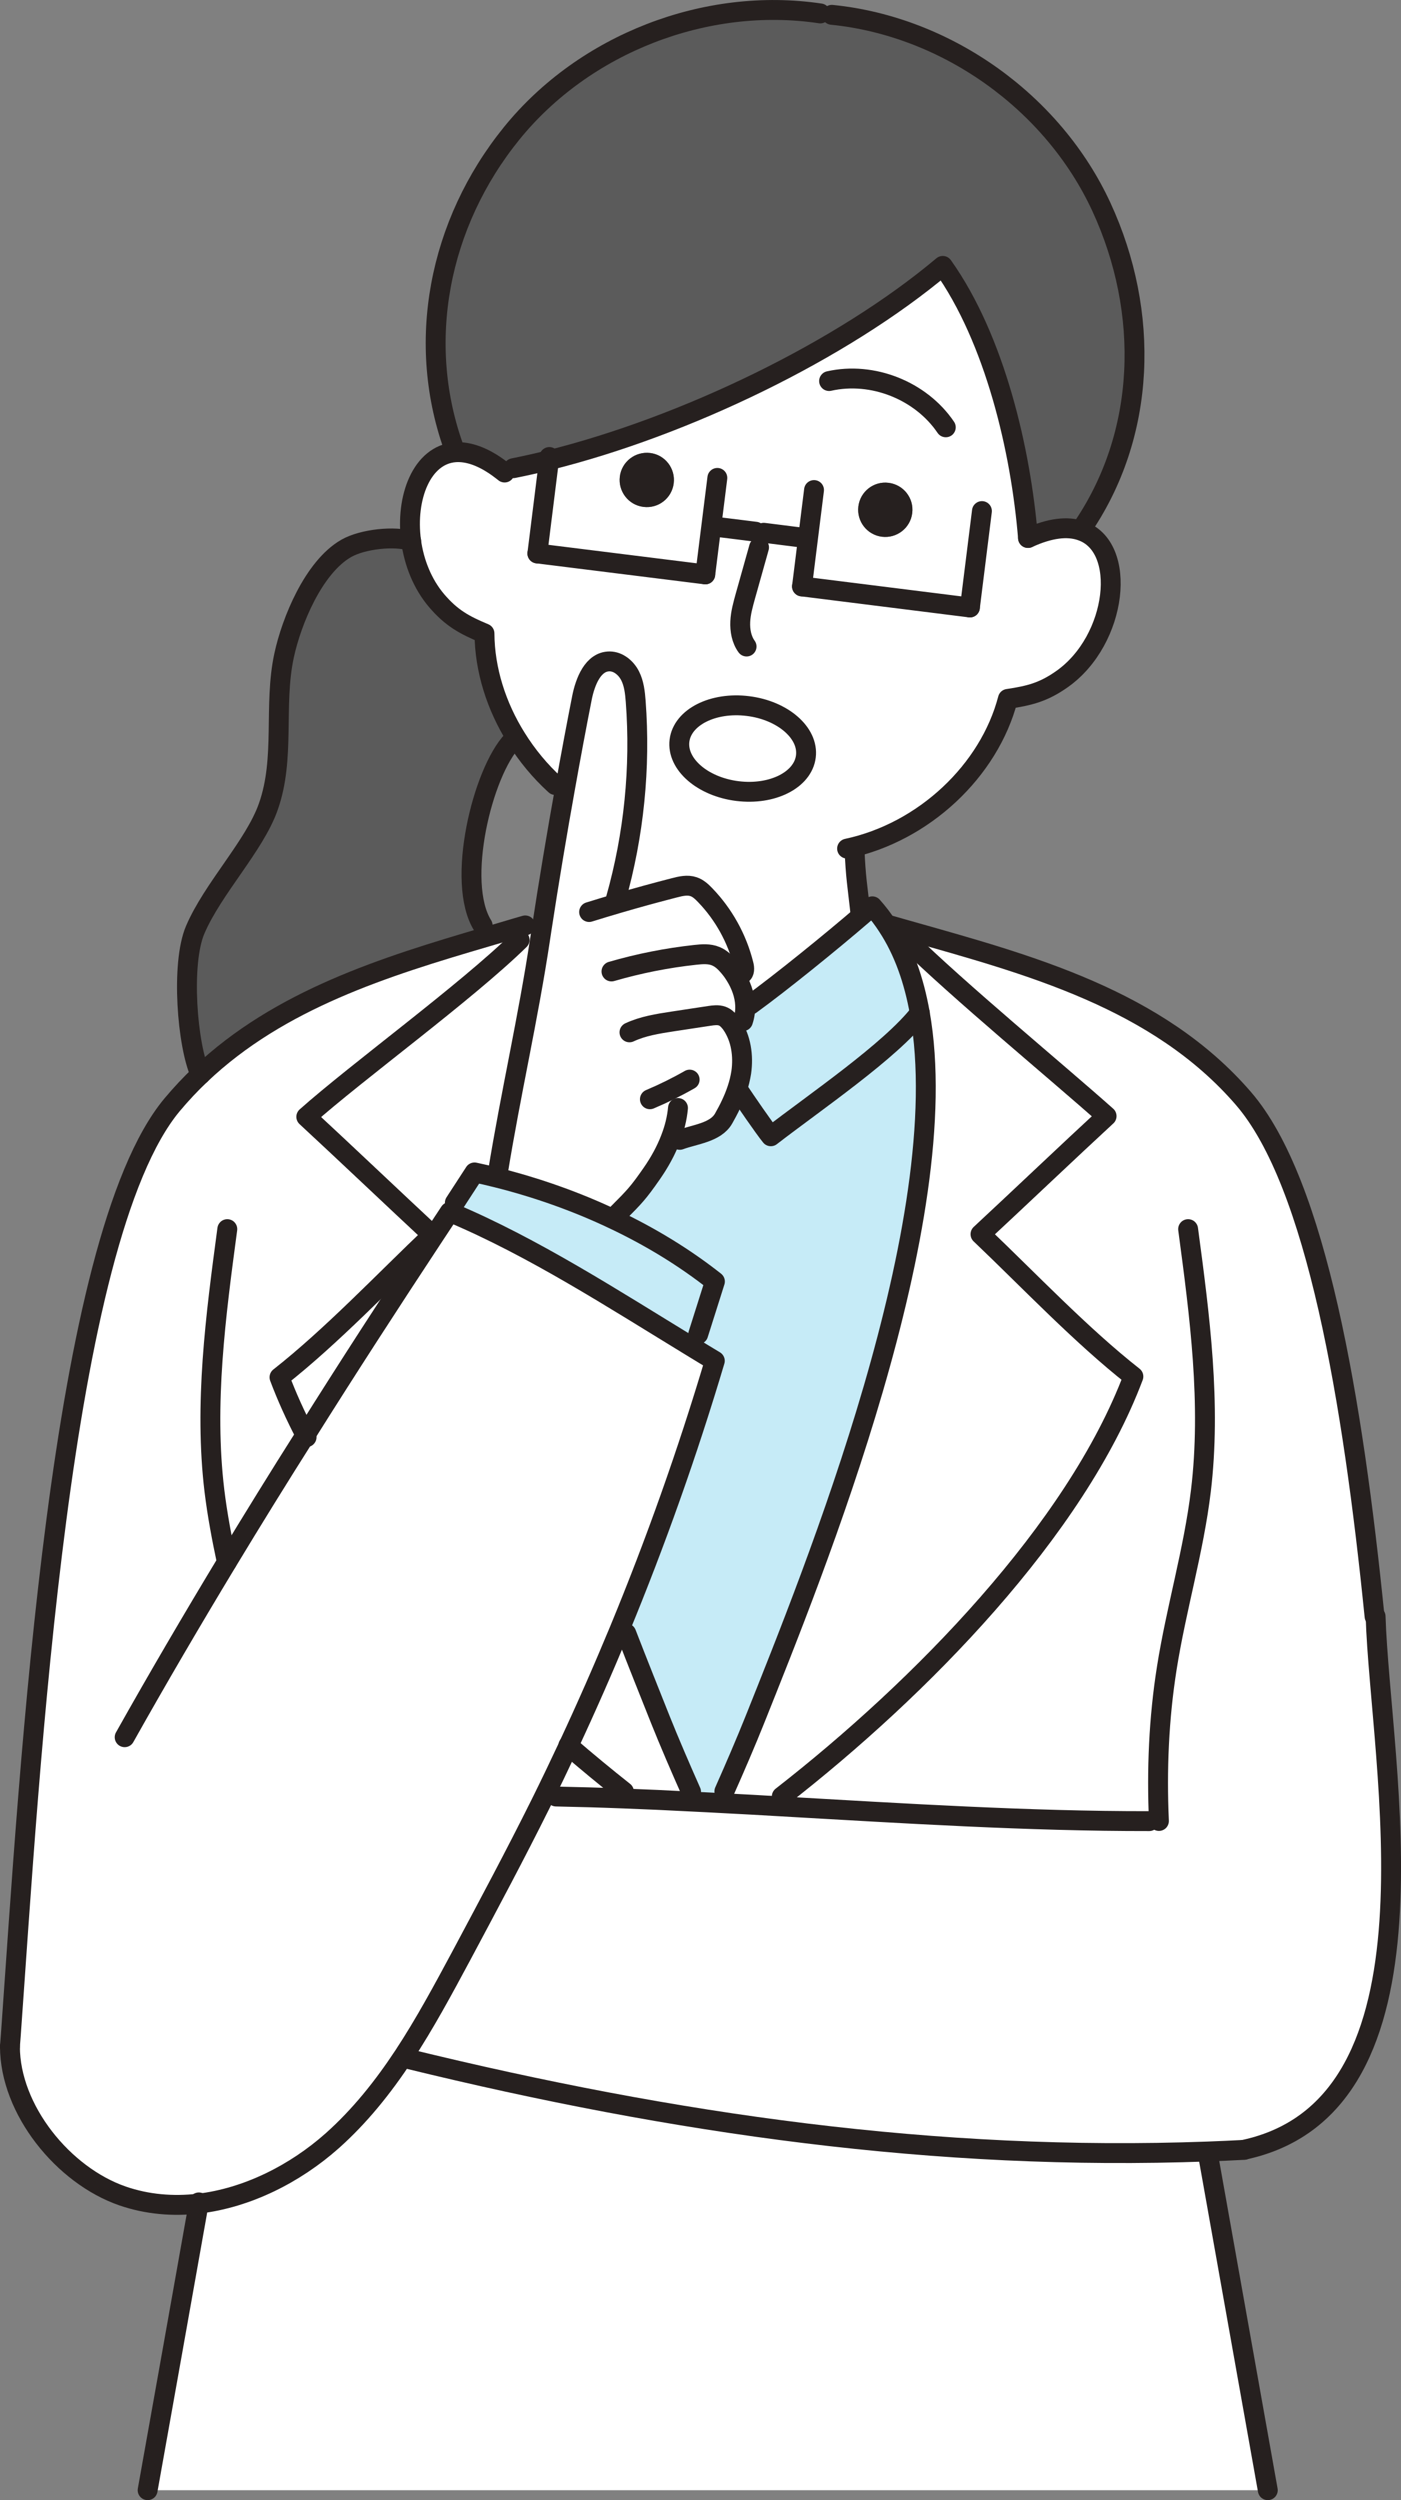 <?xml version="1.0" encoding="UTF-8"?>
<svg xmlns="http://www.w3.org/2000/svg" id="_レイヤー_2" data-name="レイヤー 2" viewBox="0 0 281.86 502.64">
  <rect x="0" y="0" width="281.86" height="502.64" fill="#808080" stroke="none"/>
  <defs>
    <style>
      .cls-1 {
        fill: #5b5b5b;
      }

      .cls-2 {
        fill: #c6ebf7;
      }

      .cls-3 {
        fill: none;
        stroke: #26201f;
        stroke-linecap: round;
        stroke-linejoin: round;
        stroke-width: 4px;
      }

      .cls-4 {
        fill: #26201f;
      }

      .cls-5 {
        fill: #fff;
      }
    </style>
  </defs>
  <g id="_レイヤー_2-2" data-name="レイヤー 2">
    <g>
      <g>
        <path class="cls-5" d="M125.48,361.57c4.43.16,8.93.37,13.47.61,2.2.1,4.43.22,6.67.34,3.83.19,7.67.41,11.55.64l.12-1.98c27.87-21.69,59.13-53.59,70.74-84.44-10.48-8.22-21.05-19.37-30.76-28.61,7.91-7.35,17.99-16.94,25.37-23.74-10.29-9.15-29.51-24.98-40.33-35.57l.47-1.71c24.16,6.83,50.09,13.73,67.37,33.72,14.78,17.06,22.06,61.13,26.4,104.16h.21c.92,29.71,15.26,98.2-26.43,107.21v.03c-2.45.13-4.89.24-7.35.33-54.52,2.01-107.34-5.54-160.83-18.61l-.93-.62c4.27-6.48,7.98-13.39,11.65-20.22,5.43-10.17,10.87-20.33,16-30.65,1.88-3.8,3.71-7.61,5.51-11.46,3.74,3.24,7.48,6.31,11.16,9.22l-.04,1.36Z"></path>
        <path class="cls-5" d="M255.06,500.64H29.69c3.43-19.19,6.86-38.41,10.27-57.61,9.79-1.15,19.4-6,26.88-12.64,5.59-4.98,10.24-10.82,14.37-17.07l.93.62c53.49,13.07,106.31,20.62,160.83,18.61v.33c4.08,22.83,8.03,44.94,12.09,67.77Z"></path>
        <path class="cls-1" d="M110.45,92.52c-2.44.61-4.83,1.14-7.18,1.61l-2.41.35c-3.55-2.72-6.67-3.74-9.27-3.56v-.16c-8.15-21.76-3.28-45.9,11.35-63.95C117.57,8.76,142.06-.75,165.04,2.7l2.31.28c23.12,2.32,44.51,17.56,54.25,38.66,9.74,21.1,9.12,45.77-4.12,64.85l-.06.18c-2.63-.89-6.14-.56-10.6,1.49-1.43-17.61-6.67-40-17.15-54.7-20.37,17.12-51.93,32.27-79.22,39.06Z"></path>
        <path class="cls-5" d="M110.45,92.52c27.29-6.79,58.85-21.94,79.22-39.06,10.48,14.69,15.71,37.09,17.15,54.7,4.46-2.05,7.97-2.38,10.6-1.49,9.55,3.13,7.38,21.97-3.7,29.82-3.73,2.65-6.56,3.37-10.95,4.02-3.77,14.44-16.88,26.8-32.35,30.1l1.49.19c.22,5.48.58,7.26,1.15,12.48l.52.61c-6.24,5.37-16.45,13.66-22.6,18.11l-1.08.03c-.1-2.04-.86-4.09-1.98-5.88l1.3-.28c.62-.34.56-1.26.38-1.94-1.3-5.22-3.99-10.08-7.73-13.96-.67-.69-1.4-1.39-2.32-1.7-1.24-.43-2.6-.1-3.87.22-3.86.99-7.69,2.04-11.5,3.16l-.28-.93c3.64-12.88,5-26.39,3.99-39.74-.13-1.74-.33-3.55-1.12-5.11-.8-1.58-2.35-2.88-4.11-2.9-3.36-.01-4.94,4.08-5.59,7.38-1.17,5.94-2.28,11.89-3.34,17.84l-2.01-.37c-3.05-2.76-5.68-5.96-7.84-9.42-4.02-6.42-6.36-13.76-6.4-21.05-4.08-1.7-6.65-3.1-9.62-6.58-2.9-3.4-4.57-7.72-5.14-11.99-1.18-8.74,2.16-17.36,8.87-17.86,2.6-.18,5.72.84,9.27,3.56l2.41-.35c2.35-.47,4.75-1.01,7.18-1.61ZM183.52,103.16c.38-2.99-1.74-5.72-4.75-6.09-2.99-.38-5.72,1.74-6.09,4.75-.37,2.99,1.74,5.72,4.75,6.09,2.99.37,5.72-1.74,6.09-4.75ZM162.13,152.08c.59-4.72-4.63-9.25-11.65-10.13-7.01-.87-13.19,2.23-13.78,6.96-.58,4.72,4.63,9.25,11.65,10.13s13.19-2.23,13.78-6.96ZM135.54,97.18c.38-3-1.74-5.74-4.73-6.11-3-.37-5.74,1.76-6.11,4.75s1.74,5.72,4.75,6.09c2.99.38,5.72-1.74,6.09-4.73Z"></path>
        <path class="cls-5" d="M197.26,248.13c9.71,9.24,20.28,20.39,30.76,28.61-11.6,30.85-42.87,62.75-70.74,84.44l-.12,1.98c-3.87-.22-7.72-.44-11.55-.64l.12-2.37c2.11-4.75,4.35-9.92,6.16-14.47,11.84-29.66,40.58-100.24,33.16-142.02-1.17-6.58-3.22-12.45-6.42-17.33l.43-.28c1.23.35,2.45.69,3.7,1.05l-.47,1.71c10.82,10.58,30.04,26.42,40.33,35.57-7.38,6.8-17.46,16.39-25.37,23.74Z"></path>
        <path class="cls-2" d="M185.06,203.66c7.42,41.78-21.32,112.37-33.16,142.02-1.82,4.55-4.05,9.73-6.16,14.47l-.12,2.37c-2.23-.12-4.46-.24-6.67-.34l.09-1.97c-2.13-4.77-4.36-9.96-6.19-14.53-1.91-4.79-4.27-10.66-6.84-17.3l-1.42-.59c7.33-17.73,13.75-35.82,19.23-54.21-1.6-.96-3.19-1.92-4.8-2.91l1.46-2.41c1.14-3.55,2.22-7.07,3.36-10.61-6.15-4.85-12.96-8.99-20.15-12.4l.56-1.21c3.39-3.4,4.12-4.12,6.86-8.06,1.55-2.22,2.88-4.6,3.84-7.13l1.8.31c3.05-1.11,7.2-1.46,8.81-4.27,1.08-1.88,2.05-3.86,2.73-5.91l.18.06c1.39,2.11,5.28,7.78,6.61,9.4,8.96-6.92,24.07-17.18,29.98-24.78Z"></path>
        <path class="cls-4" d="M178.78,97.07c3,.37,5.13,3.1,4.75,6.09-.37,3-3.1,5.11-6.09,4.75-3-.37-5.11-3.1-4.75-6.09.37-3,3.1-5.13,6.09-4.75Z"></path>
        <path class="cls-2" d="M178.64,186.33c3.19,4.88,5.25,10.75,6.42,17.33-5.91,7.6-21.02,17.86-29.98,24.78-1.33-1.63-5.22-7.29-6.61-9.4l-.18-.06c.37-1.11.65-2.25.83-3.4.47-3.31-.03-6.86-1.92-9.61-.12-.18-.25-.35-.4-.52l2.66-.16c.37-1.06.5-2.16.44-3.27l1.08-.03c6.15-4.45,16.36-12.74,22.6-18.11.69-.59,1.33-1.15,1.92-1.67,1.15,1.29,2.2,2.66,3.13,4.12Z"></path>
        <path class="cls-5" d="M150.48,141.96c7.02.87,12.24,5.41,11.65,10.13-.59,4.73-6.76,7.84-13.78,6.96s-12.23-5.41-11.65-10.13c.59-4.73,6.77-7.84,13.78-6.96Z"></path>
        <path class="cls-5" d="M124.18,181.65c3.81-1.12,7.64-2.17,11.5-3.16,1.27-.33,2.63-.65,3.87-.22.92.31,1.66,1.01,2.32,1.7,3.74,3.87,6.43,8.74,7.73,13.96.18.68.24,1.6-.38,1.94l-1.3.28c1.12,1.79,1.88,3.84,1.98,5.88.06,1.11-.07,2.2-.44,3.27l-2.66.16c.15.16.28.34.4.52,1.89,2.75,2.39,6.3,1.92,9.61-.18,1.15-.46,2.29-.83,3.4-.68,2.05-1.66,4.04-2.73,5.91-1.61,2.81-5.77,3.16-8.81,4.27l-1.8-.31c-.96,2.53-2.29,4.91-3.84,7.13-2.73,3.93-3.47,4.66-6.86,8.06l-.56,1.21c-7.61-3.64-15.66-6.48-23.76-8.5l.21-.78c2.56-15.86,6.14-31.27,8.53-47.16.12-.74.22-1.49.34-2.23,1.45-9.48,3.03-18.94,4.73-28.38,1.06-5.96,2.17-11.9,3.34-17.84.65-3.3,2.23-7.39,5.59-7.38,1.76.01,3.31,1.32,4.11,2.9.8,1.57.99,3.37,1.12,5.11,1.01,13.35-.35,26.86-3.99,39.74l.28.93Z"></path>
        <path class="cls-2" d="M143.83,257.65c-1.14,3.55-2.22,7.07-3.36,10.61l-1.46,2.41c-15.57-9.49-31.75-19.97-48.34-26.93l.84-1.94c1.32-2.03,2.65-4.07,3.96-6.09,1.48.31,2.97.67,4.45,1.03,8.1,2.03,16.14,4.86,23.76,8.5,7.18,3.41,14,7.55,20.15,12.4Z"></path>
        <path class="cls-5" d="M39.96,443.03c-5.14.59-10.33.18-15.3-1.54-11.97-4.14-22.66-17.39-22.66-30.05.06-.77.12-1.55.18-2.34,3.86-53.91,9.76-159.76,32.43-186.96,1.82-2.17,3.73-4.2,5.72-6.09,15.91-15.11,37.11-21.7,57.46-27.67,2.03-.61,4.05-1.18,6.05-1.79l.69,2.38c-10.82,10.58-32.63,26.42-42.92,35.57,7.38,6.82,17.46,16.39,25.37,23.76-9.73,9.22-20.28,20.37-30.76,28.61,1.45,3.86,3.21,7.75,5.23,11.6,8.44-13.44,17.07-26.76,25.83-40.02l3.19-4.83c.06.03.13.06.19.09,16.59,6.96,32.77,17.44,48.34,26.93,1.61.99,3.21,1.95,4.8,2.91-5.48,18.39-11.9,36.48-19.23,54.21-3.21,7.75-6.59,15.43-10.14,23.03-.03.06-.04.1-.07.16-1.8,3.84-3.64,7.66-5.51,11.46-5.13,10.32-10.57,20.47-16,30.65-3.67,6.83-7.38,13.75-11.65,20.22-4.12,6.25-8.78,12.09-14.37,17.07-7.48,6.64-17.09,11.49-26.88,12.64Z"></path>
        <path class="cls-5" d="M139.04,360.21l-.09,1.97c-4.54-.24-9.03-.44-13.47-.61l.04-1.36c-3.68-2.91-7.42-5.99-11.16-9.22.03-.06.04-.1.07-.16,3.55-7.6,6.93-15.29,10.14-23.03l1.42.59c2.57,6.64,4.94,12.51,6.84,17.3,1.83,4.57,4.07,9.76,6.19,14.53Z"></path>
        <path class="cls-4" d="M130.81,91.07c2.99.37,5.11,3.1,4.73,6.11-.37,2.99-3.1,5.11-6.09,4.73-3-.37-5.11-3.1-4.75-6.09s3.1-5.11,6.11-4.75Z"></path>
        <path class="cls-5" d="M109,186.57c-.12.74-.22,1.49-.34,2.23-2.39,15.89-5.97,31.3-8.53,47.16l-.21.78c-1.48-.37-2.97-.72-4.45-1.03-1.32,2.03-2.65,4.07-3.96,6.09l-.84,1.94c-.06-.03-.13-.06-.19-.09l-3.19,4.83-.3-.19c-7.91-7.36-17.99-16.94-25.37-23.76,10.29-9.15,32.09-24.98,42.92-35.57l-.69-2.38c.61-.18,1.23-.35,1.83-.53l3.33.52Z"></path>
        <path class="cls-1" d="M103.89,148.4l-.78.49c-6.03,6.34-11.44,28.49-6,37.16l.69,2.32c-20.36,5.97-41.56,12.57-57.46,27.67-2.68-5.82-3.98-22.26-1.08-29.09,3.56-8.34,11.94-16.91,14.71-24.75,3.47-9.8,1.02-20.34,3.18-30.41,1.49-6.93,5.93-17.77,12.49-21.54,3.36-1.92,9.86-2.57,13.08-1.48.58,4.27,2.25,8.59,5.14,11.99,2.97,3.47,5.54,4.88,9.62,6.58.04,7.29,2.38,14.64,6.4,21.05Z"></path>
        <path class="cls-5" d="M86.99,248.29l.3.19c-8.75,13.26-17.39,26.58-25.83,40.02-2.03-3.86-3.78-7.75-5.23-11.6,10.48-8.23,21.04-19.38,30.76-28.61Z"></path>
      </g>
      <g>
        <path class="cls-3" d="M40.01,442.78c-.01.09-.03.16-.04.25-3.41,19.2-6.84,38.42-10.27,57.61"></path>
        <path class="cls-3" d="M45.73,247.11c-2.34,17.46-4.69,35.14-2.59,52.63.59,4.8,1.49,9.56,2.5,14.31"></path>
        <path class="cls-3" d="M165.04,2.7c-22.99-3.44-47.47,6.06-62.1,24.11-14.64,18.05-19.5,42.19-11.37,63.95"></path>
        <path class="cls-3" d="M167.35,2.98c23.12,2.32,44.51,17.56,54.25,38.66,9.74,21.1,9.12,45.77-4.12,64.85"></path>
        <path class="cls-3" d="M166.8,76.61c8.72-1.97,18.46,1.89,23.48,9.3"></path>
        <path class="cls-3" d="M152.71,110.05c-.92,3.25-1.83,6.52-2.75,9.79-.47,1.69-.95,3.4-1.03,5.14s.24,3.58,1.27,5"></path>
        <path class="cls-3" d="M206.82,108.16c-1.43-17.61-6.67-40-17.15-54.7-20.37,17.12-51.93,32.27-79.22,39.06-2.44.61-4.83,1.14-7.18,1.61"></path>
        <line class="cls-3" x1="144.32" y1="96.08" x2="141.89" y2="115.48"></line>
        <polyline class="cls-3" points="110.52 91.88 110.45 92.52 108.11 111.27"></polyline>
        <line class="cls-3" x1="141.89" y1="115.48" x2="108.11" y2="111.27"></line>
        <line class="cls-3" x1="144.94" y1="106.02" x2="152.02" y2="106.9"></line>
        <line class="cls-3" x1="163.77" y1="98.52" x2="161.35" y2="117.9"></line>
        <line class="cls-3" x1="197.55" y1="102.75" x2="195.13" y2="122.13"></line>
        <line class="cls-3" x1="161.35" y1="117.9" x2="195.13" y2="122.13"></line>
        <line class="cls-3" x1="160.73" y1="108" x2="153.65" y2="107.11"></line>
        <path class="cls-3" d="M82.73,108.78h-.01c-3.22-1.09-9.73-.44-13.08,1.48-6.56,3.77-11,14.61-12.49,21.54-2.16,10.07.3,20.61-3.18,30.41-2.76,7.84-11.15,16.41-14.71,24.75-2.9,6.83-1.6,23.27,1.08,29.09"></path>
        <path class="cls-3" d="M103.1,148.89c-6.03,6.34-11.44,28.49-6,37.16"></path>
        <path class="cls-3" d="M126,328.39c2.57,6.64,4.94,12.51,6.84,17.3,1.83,4.57,4.07,9.76,6.19,14.53"></path>
        <path class="cls-3" d="M61.68,288.93c-.07-.15-.15-.28-.22-.43-2.03-3.86-3.78-7.75-5.23-11.6,10.48-8.23,21.04-19.38,30.76-28.61-7.91-7.36-17.99-16.94-25.37-23.76,10.29-9.15,32.09-24.98,42.92-35.57"></path>
        <path class="cls-3" d="M125.53,360.21c-3.68-2.91-7.42-5.99-11.16-9.22-.01,0-.03-.01-.04-.03"></path>
        <path class="cls-3" d="M157.28,361.18c27.87-21.69,59.13-53.59,70.74-84.44-10.48-8.22-21.05-19.37-30.76-28.61,7.91-7.35,17.99-16.94,25.37-23.74-10.29-9.15-29.51-24.98-40.33-35.57"></path>
        <path class="cls-3" d="M101.52,95c-.22-.18-.44-.35-.67-.52-3.55-2.72-6.67-3.74-9.27-3.56-6.71.5-10.05,9.12-8.87,17.86.58,4.27,2.25,8.59,5.14,11.99,2.97,3.47,5.54,4.88,9.62,6.58.04,7.29,2.38,14.64,6.4,21.05,2.16,3.46,4.79,6.65,7.84,9.42"></path>
        <path class="cls-3" d="M171.92,170.8c.22,5.48.58,7.26,1.15,12.48"></path>
        <path class="cls-3" d="M206.82,108.16c4.46-2.05,7.97-2.38,10.6-1.49,9.55,3.13,7.38,21.97-3.7,29.82-3.73,2.65-6.56,3.37-10.95,4.02-3.77,14.44-16.88,26.8-32.35,30.1"></path>
        <path class="cls-3" d="M105.67,186.05c-.61.18-1.23.35-1.83.53-2,.61-4.02,1.18-6.05,1.79-20.36,5.97-41.56,12.57-57.46,27.67-2,1.89-3.9,3.92-5.72,6.09C11.93,249.34,6.04,355.19,2.18,409.1c-.06.78-.12,1.57-.18,2.34"></path>
        <path class="cls-3" d="M242.98,432.87c4.07,22.83,8.01,44.94,12.08,67.77"></path>
        <path class="cls-3" d="M239.03,247.11c2.34,17.46,4.67,35.14,2.57,52.63-1.45,12-4.97,23.68-6.86,35.63-1.61,10.16-2.04,20.47-1.58,30.73"></path>
        <path class="cls-3" d="M150.98,201.99c6.15-4.45,16.36-12.74,22.6-18.11.69-.59,1.33-1.15,1.92-1.67,1.15,1.29,2.2,2.66,3.13,4.12,3.19,4.88,5.25,10.75,6.42,17.33,7.42,41.78-21.32,112.37-33.16,142.02-1.82,4.55-4.05,9.73-6.16,14.47"></path>
        <path class="cls-3" d="M185.06,203.66c-5.91,7.6-21.02,17.86-29.98,24.78-1.33-1.63-5.22-7.29-6.61-9.4"></path>
        <path class="cls-3" d="M250.31,432.22c-2.45.13-4.89.24-7.35.33-54.52,2.01-107.34-5.54-160.83-18.61"></path>
        <path class="cls-3" d="M179.07,186.05c1.23.35,2.45.69,3.7,1.05,24.16,6.83,50.09,13.73,67.37,33.72,14.78,17.06,22.06,61.13,26.4,104.16h0"></path>
        <path class="cls-3" d="M114.44,350.83c3.55-7.6,6.93-15.29,10.14-23.03,7.33-17.73,13.75-35.82,19.23-54.21-1.6-.96-3.19-1.92-4.8-2.91-15.57-9.49-31.75-19.97-48.34-26.93-.06-.03-.13-.06-.19-.09l-3.19,4.83c-8.75,13.26-17.39,26.58-25.83,40.02-5.37,8.47-10.63,16.97-15.82,25.55-7.02,11.62-13.9,23.34-20.56,35.2"></path>
        <path class="cls-3" d="M2,411.44c0,12.67,10.69,25.91,22.66,30.05,4.97,1.71,10.16,2.13,15.3,1.54,9.79-1.15,19.4-6,26.88-12.64,5.59-4.98,10.24-10.82,14.37-17.07,4.27-6.48,7.98-13.39,11.65-20.22,5.43-10.17,10.87-20.33,16-30.65,1.88-3.8,3.71-7.61,5.51-11.46.03-.06.04-.1.07-.16"></path>
        <path class="cls-3" d="M91.51,241.8c1.32-2.03,2.65-4.07,3.96-6.09,1.48.31,2.97.67,4.45,1.03,8.1,2.03,16.14,4.86,23.76,8.5,7.18,3.41,14,7.55,20.15,12.4-1.14,3.55-2.22,7.07-3.36,10.61"></path>
        <path class="cls-3" d="M111.87,361.18c4.48.09,9.02.22,13.62.4,4.43.16,8.93.37,13.47.61,2.2.1,4.43.22,6.67.34,3.83.19,7.67.41,11.55.64,24.54,1.4,49.76,2.99,74.03,2.96"></path>
        <path class="cls-3" d="M276.75,324.97c.92,29.73,15.26,98.22-26.43,107.22"></path>
        <path class="cls-3" d="M124.24,244.03c3.39-3.4,4.12-4.12,6.86-8.06,1.55-2.22,2.88-4.6,3.84-7.13.75-1.95,1.27-3.99,1.46-6.08"></path>
        <path class="cls-3" d="M118.52,183.36c1.88-.59,3.77-1.15,5.66-1.71,3.81-1.12,7.64-2.17,11.5-3.16,1.27-.33,2.63-.65,3.87-.22.92.31,1.66,1.01,2.32,1.7,3.74,3.87,6.43,8.74,7.73,13.96.18.68.24,1.6-.38,1.94"></path>
        <path class="cls-3" d="M123.02,195.31c5.5-1.6,11.15-2.72,16.84-3.34,1.39-.15,2.85-.27,4.14.27,1.05.43,1.88,1.23,2.6,2.08.49.56.93,1.18,1.33,1.82,1.12,1.79,1.88,3.84,1.98,5.88.06,1.11-.07,2.2-.44,3.27"></path>
        <path class="cls-3" d="M126.64,207.55c2.71-1.27,5.71-1.73,8.68-2.19,2.45-.37,4.91-.74,7.38-1.12.86-.13,1.77-.25,2.59.04.61.22,1.11.67,1.52,1.17.15.16.28.34.4.52,1.89,2.75,2.39,6.3,1.92,9.61-.18,1.15-.46,2.29-.83,3.4-.68,2.05-1.66,4.04-2.73,5.91-1.61,2.81-5.77,3.16-8.81,4.27"></path>
        <path class="cls-3" d="M130.75,221c2.73-1.15,5.41-2.47,8-3.95"></path>
        <path class="cls-3" d="M123.9,180.72c3.64-12.88,5-26.39,3.99-39.74-.13-1.74-.33-3.55-1.12-5.11-.8-1.58-2.35-2.88-4.11-2.9-3.36-.01-4.94,4.08-5.59,7.38-1.17,5.94-2.28,11.89-3.34,17.84-1.7,9.45-3.28,18.91-4.73,28.38-.12.74-.22,1.49-.34,2.23-2.39,15.89-5.97,31.3-8.53,47.16"></path>
        <path class="cls-3" d="M162.13,152.08c-.59,4.73-6.76,7.84-13.78,6.96s-12.23-5.41-11.65-10.13c.59-4.73,6.77-7.84,13.78-6.96,7.02.87,12.24,5.41,11.65,10.13Z"></path>
      </g>
    </g>
  </g>
</svg>
